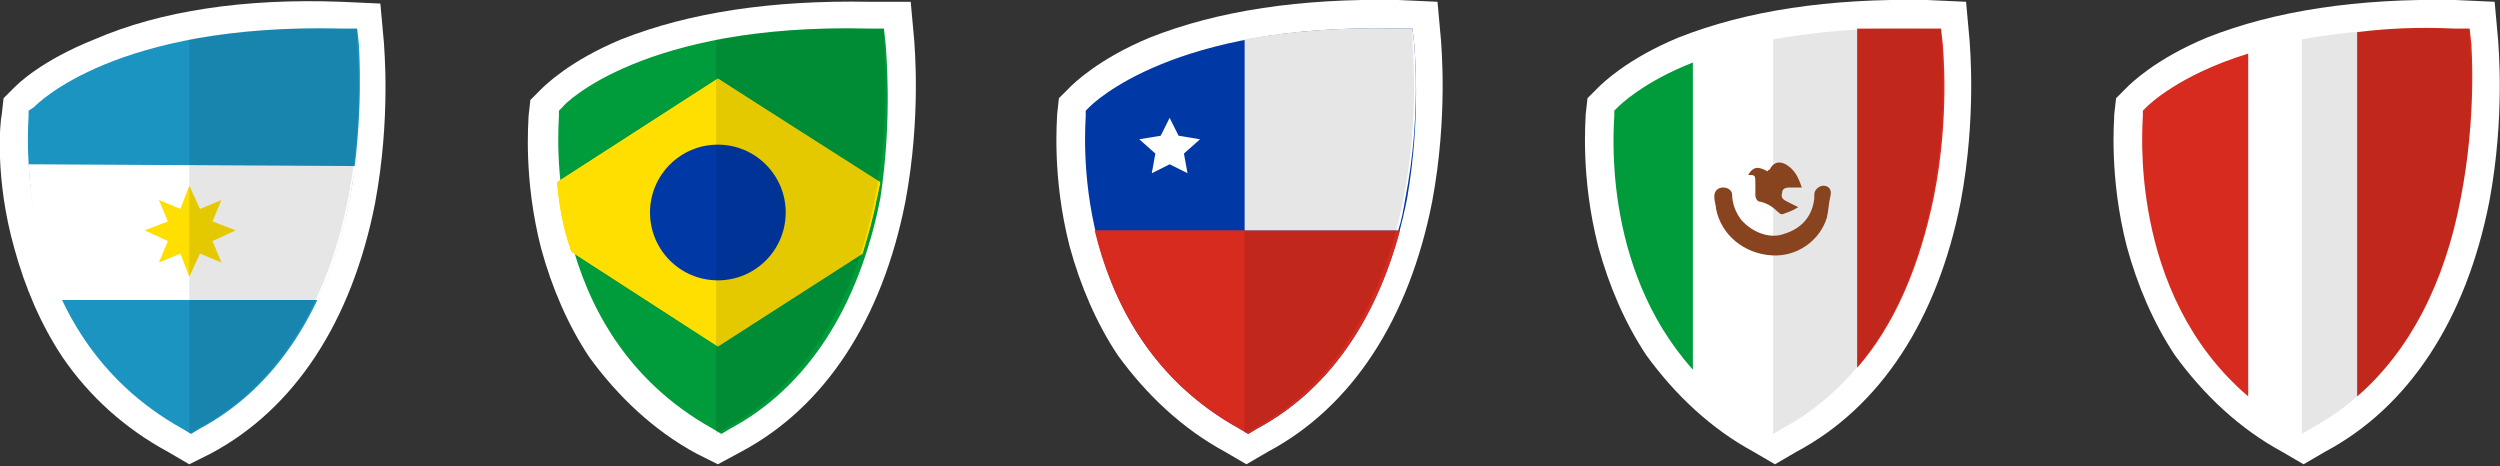 <?xml version="1.0" encoding="utf-8"?>
<!-- Generator: Adobe Illustrator 26.0.0, SVG Export Plug-In . SVG Version: 6.00 Build 0)  -->
<svg version="1.1" id="Capa_1" xmlns="http://www.w3.org/2000/svg" xmlns:xlink="http://www.w3.org/1999/xlink" x="0px" y="0px"
	 viewBox="0 0 140 26.1" style="enable-background:new 0 0 140 26.1;" xml:space="preserve">
<rect x="0" y="0" width="140" height="26.1" fill="#333333" stroke="none"/>
<style type="text/css">
	.st0{fill:#FFFFFF;}
	.st1{fill:#D72B1F;}
	.st2{opacity:0.1;enable-background:new    ;}
	.st3{fill:#1B94C1;}
	.st4{fill:#FEDF00;}
	.st5{fill:#009B3A;}
	.st6{fill:#0039A6;}
	.st7{fill:#88431F;}
</style>
<g>
	<path class="st0" d="M129,26l-1.2-0.7c-2.4-1.3-4.4-3.2-6-5.4c-1.2-1.8-2.1-3.9-2.7-6.1c-1-3.9-0.7-7.1-0.7-7.4l0.1-0.9l0.6-0.6
		c0.2-0.2,1.6-1.6,4.5-2.8c3.8-1.5,8.4-2.2,13.9-2.1l2.2,0.1l0.2,2.2c0,0.2,0.4,4.2-0.5,9c-1.3,6.6-4.5,11.5-9.2,14L129,26z"/>
	<path class="st0" d="M138.4,2.5l-0.1-0.9l-0.9,0c-12.6-0.4-17,4.2-17.2,4.4L120,6.2l0,0.3c0,0.5-1.1,12.1,8.6,17.5l0.5,0.3l0.5-0.3
		c4.3-2.3,7.2-6.8,8.4-12.9C138.7,6.5,138.4,2.7,138.4,2.5"/>
	<path class="st1" d="M125.9,3c-3.9,1.2-5.6,2.9-5.7,3L120,6.2l0,0.3c0,0.4-0.9,9.9,5.9,15.7V3z"/>
	<path class="st1" d="M138.4,2.5l-0.1-0.9l-0.9,0c-2-0.1-3.8,0-5.4,0.2v20.4c2.9-2.5,4.9-6.3,5.8-11.1
		C138.7,6.5,138.4,2.7,138.4,2.5z"/>
	<path class="st2" d="M138.3,1.6l-0.9,0c-3.4-0.1-6.2,0.2-8.5,0.6v22.1l0.5-0.3c4.3-2.3,7.2-6.8,8.4-12.9c0.9-4.6,0.5-8.4,0.5-8.6
		L138.3,1.6z"/>
</g>
<g>
	<path class="st0" d="M10.6,26l-1.2-0.7C7,24,5,22.2,3.5,20c-1.2-1.8-2.1-3.9-2.7-6.1C-0.3,10,0,6.8,0.1,6.4l0.1-0.9l0.6-0.6
		C1,4.7,2.3,3.4,5.3,2.2C9,0.6,13.7-0.1,19.1,0.1l2.2,0.1l0.2,2.2c0,0.2,0.4,4.2-0.5,9c-1.3,6.6-4.5,11.5-9.2,14L10.6,26z"/>
	<path class="st3" d="M20.1,2.5L20,1.6l-0.9,0C6.5,1.3,2.1,5.8,1.9,6L1.6,6.2l0,0.3c0,0.5-1.1,12.1,8.6,17.5l0.5,0.3l0.5-0.3
		c4.3-2.3,7.2-6.8,8.4-12.9C20.4,6.5,20.1,2.7,20.1,2.5"/>
	<path class="st0" d="M1.6,9.2c0.1,2,0.5,4.8,1.8,7.6h14.4c0.8-1.7,1.4-3.6,1.8-5.6c0.1-0.7,0.2-1.3,0.3-1.9L1.6,9.2L1.6,9.2z"/>
	<polygon class="st4" points="10.6,10.4 11.2,11.7 12.4,11.2 11.9,12.4 13.2,12.9 11.9,13.5 12.4,14.7 11.2,14.2 10.6,15.5 
		10.1,14.2 8.9,14.7 9.4,13.5 8.1,12.9 9.4,12.4 8.9,11.2 10.1,11.7 	"/>
	<path class="st2" d="M20,1.6l-0.9,0c-3.4-0.1-6.2,0.2-8.5,0.6v22.1l0.5-0.3c4.3-2.3,7.2-6.8,8.4-12.9c0.9-4.6,0.5-8.4,0.5-8.6
		L20,1.6z"/>
</g>
<g>
	<path class="st0" d="M40.2,26L39,25.4c-2.4-1.3-4.4-3.2-6-5.4c-1.2-1.8-2.1-3.9-2.7-6.1c-1-3.9-0.7-7.1-0.7-7.4l0.1-0.9l0.6-0.6
		c0.2-0.2,1.6-1.6,4.5-2.8c3.8-1.5,8.4-2.2,13.9-2.1L51,0.1l0.2,2.2c0,0.2,0.4,4.2-0.5,9c-1.3,6.6-4.5,11.5-9.2,14L40.2,26z"/>
	<path class="st5" d="M49.6,2.5l-0.1-0.9l-0.9,0C36.1,1.3,31.6,5.8,31.5,6l-0.2,0.2l0,0.3c0,0.5-1.1,12.1,8.6,17.5l0.5,0.3l0.5-0.3
		c4.3-2.3,7.2-6.8,8.4-12.9C50,6.5,49.6,2.7,49.6,2.5"/>
	<path class="st4" d="M40.2,4.4l-9,5.8c0.1,1.2,0.3,2.5,0.8,3.9l8.2,5.3l8.1-5.2c0.3-1,0.6-2,0.8-3.1c0.1-0.3,0.1-0.6,0.2-0.8
		L40.2,4.4z"/>
	<path class="st4" d="M40.2,4.4l-9,5.8c0.1,1.2,0.3,2.5,0.8,3.9l8.2,5.3l8.1-5.2c0.3-1,0.6-2,0.8-3.1c0.1-0.3,0.1-0.6,0.2-0.9
		L40.2,4.4z"/>
	<circle class="st6" cx="40.2" cy="11.9" r="3.8"/>
	<path class="st2" d="M49.5,1.6l-0.9,0c-3.4-0.1-6.2,0.2-8.5,0.6v22.1l0.5-0.3c4.3-2.3,7.2-6.8,8.4-12.9c0.9-4.6,0.5-8.4,0.5-8.6
		L49.5,1.6z"/>
</g>
<g>
	<path class="st0" d="M69.8,26l-1.2-0.7c-2.4-1.3-4.4-3.2-6-5.4c-1.2-1.8-2.1-3.9-2.7-6.1c-1-3.9-0.7-7.1-0.7-7.4l0.1-0.9l0.6-0.6
		c0.2-0.2,1.6-1.6,4.5-2.8c3.8-1.5,8.4-2.2,13.9-2.1l2.2,0.1l0.2,2.2c0,0.2,0.4,4.2-0.5,9c-1.3,6.6-4.5,11.5-9.2,14L69.8,26z"/>
	<path class="st6" d="M79.2,2.5l-0.1-0.9l-0.9,0C65.7,1.3,61.2,5.8,61,6l-0.2,0.2l0,0.3c0,0.5-1.1,12.1,8.6,17.5l0.5,0.3l0.5-0.3
		c4.3-2.3,7.2-6.8,8.4-12.9C79.6,6.5,79.2,2.7,79.2,2.5"/>
	<path class="st1" d="M61.3,12.9c0.9,3.7,3,8.3,8.1,11.1l0.5,0.3h0l0.5-0.3c3.9-2.1,6.6-5.9,8-11.1H61.3z"/>
	<path class="st0" d="M78.3,12.9c0.2-0.6,0.3-1.2,0.4-1.8c0.9-4.6,0.5-8.4,0.5-8.6l-0.1-0.9l-0.9,0c-3.4-0.1-6.2,0.2-8.5,0.6v10.7
		H78.3z"/>
	<polygon class="st0" points="65.5,6.6 66,7.6 67.2,7.8 66.3,8.6 66.5,9.7 65.5,9.2 64.5,9.7 64.7,8.6 63.8,7.8 65,7.6 	"/>
	<path class="st2" d="M79.1,1.6l-0.9,0c-3.4-0.1-6.2,0.2-8.5,0.6v22.1l0.5-0.3c4.3-2.3,7.2-6.8,8.4-12.9c0.9-4.6,0.5-8.4,0.5-8.6
		L79.1,1.6z"/>
</g>
<g>
	<path class="st0" d="M99.4,26l-1.2-0.7c-2.4-1.3-4.4-3.2-6-5.4c-1.2-1.8-2.1-3.9-2.7-6.1c-1-3.9-0.7-7.1-0.7-7.4l0.1-0.9l0.6-0.6
		c0.2-0.2,1.6-1.6,4.5-2.8c3.8-1.5,8.4-2.2,13.9-2.1l2.2,0.1l0.2,2.2c0,0.2,0.4,4.2-0.5,9c-1.3,6.6-4.5,11.5-9.2,14L99.4,26z"/>
	<path class="st0" d="M108.8,2.5l-0.1-0.9l-0.9,0C95.3,1.3,90.8,5.8,90.6,6l-0.2,0.2l0,0.3c0,0.5-1.1,12.1,8.6,17.5l0.5,0.3l0.5-0.3
		c4.3-2.3,7.2-6.8,8.4-12.9C109.2,6.5,108.8,2.7,108.8,2.5"/>
	<path class="st5" d="M94.8,3.5c-2.8,1.1-4.1,2.4-4.2,2.5l-0.2,0.2l0,0.3c0,0.4-0.8,8.4,4.4,14.2V3.5z"/>
	<path class="st1" d="M108.8,2.5l-0.1-0.9l-0.9,0c-1.4,0-2.7,0-3.8,0v19c2.1-2.4,3.5-5.7,4.3-9.6C109.2,6.5,108.8,2.7,108.8,2.5z"/>
	<path class="st2" d="M108.7,1.6l-0.9,0c-3.4-0.1-6.2,0.2-8.5,0.6v22.1l0.5-0.3c4.3-2.3,7.2-6.8,8.4-12.9c0.9-4.6,0.5-8.4,0.5-8.6
		L108.7,1.6z"/>
	<path class="st7" d="M99.2,14.3c-1.5-0.1-2.8-1.1-3.1-2.6c0-0.2-0.1-0.4-0.1-0.7c0-0.3,0.2-0.5,0.5-0.5c0.3,0,0.5,0.2,0.5,0.4
		c0,0.5,0.2,1,0.5,1.4c0.6,0.7,1.6,1.1,2.4,0.8c1-0.3,1.6-1,1.7-2c0-0.1,0-0.2,0-0.2c0-0.3,0.3-0.5,0.5-0.5c0.3,0,0.5,0.2,0.4,0.6
		c-0.1,0.4-0.1,0.8-0.2,1.2C101.9,13.5,100.6,14.4,99.2,14.3z M97.9,9.8c0.1-0.2,0.3-0.4,0.5-0.4c0.2,0,0.4,0.1,0.6,0.2
		c0,0,0-0.1,0.1-0.1c0.2-0.4,0.5-0.5,0.9-0.3c0.5,0.3,0.7,0.7,0.9,1.3c-0.2,0-0.4,0-0.6,0c-0.2,0-0.5,0-0.5,0.3
		c-0.1,0.3,0.1,0.4,0.3,0.5c0.2,0.1,0.4,0.2,0.6,0.3c-0.3,0.2-0.6,0.3-0.9,0.4c0,0-0.1,0-0.2-0.1c-0.3-0.3-0.6-0.5-1-0.6
		c-0.2,0-0.3-0.2-0.3-0.4c0-0.2,0-0.4,0-0.6C98.3,9.8,98.3,9.8,97.9,9.8z"/>
</g>
</svg>
